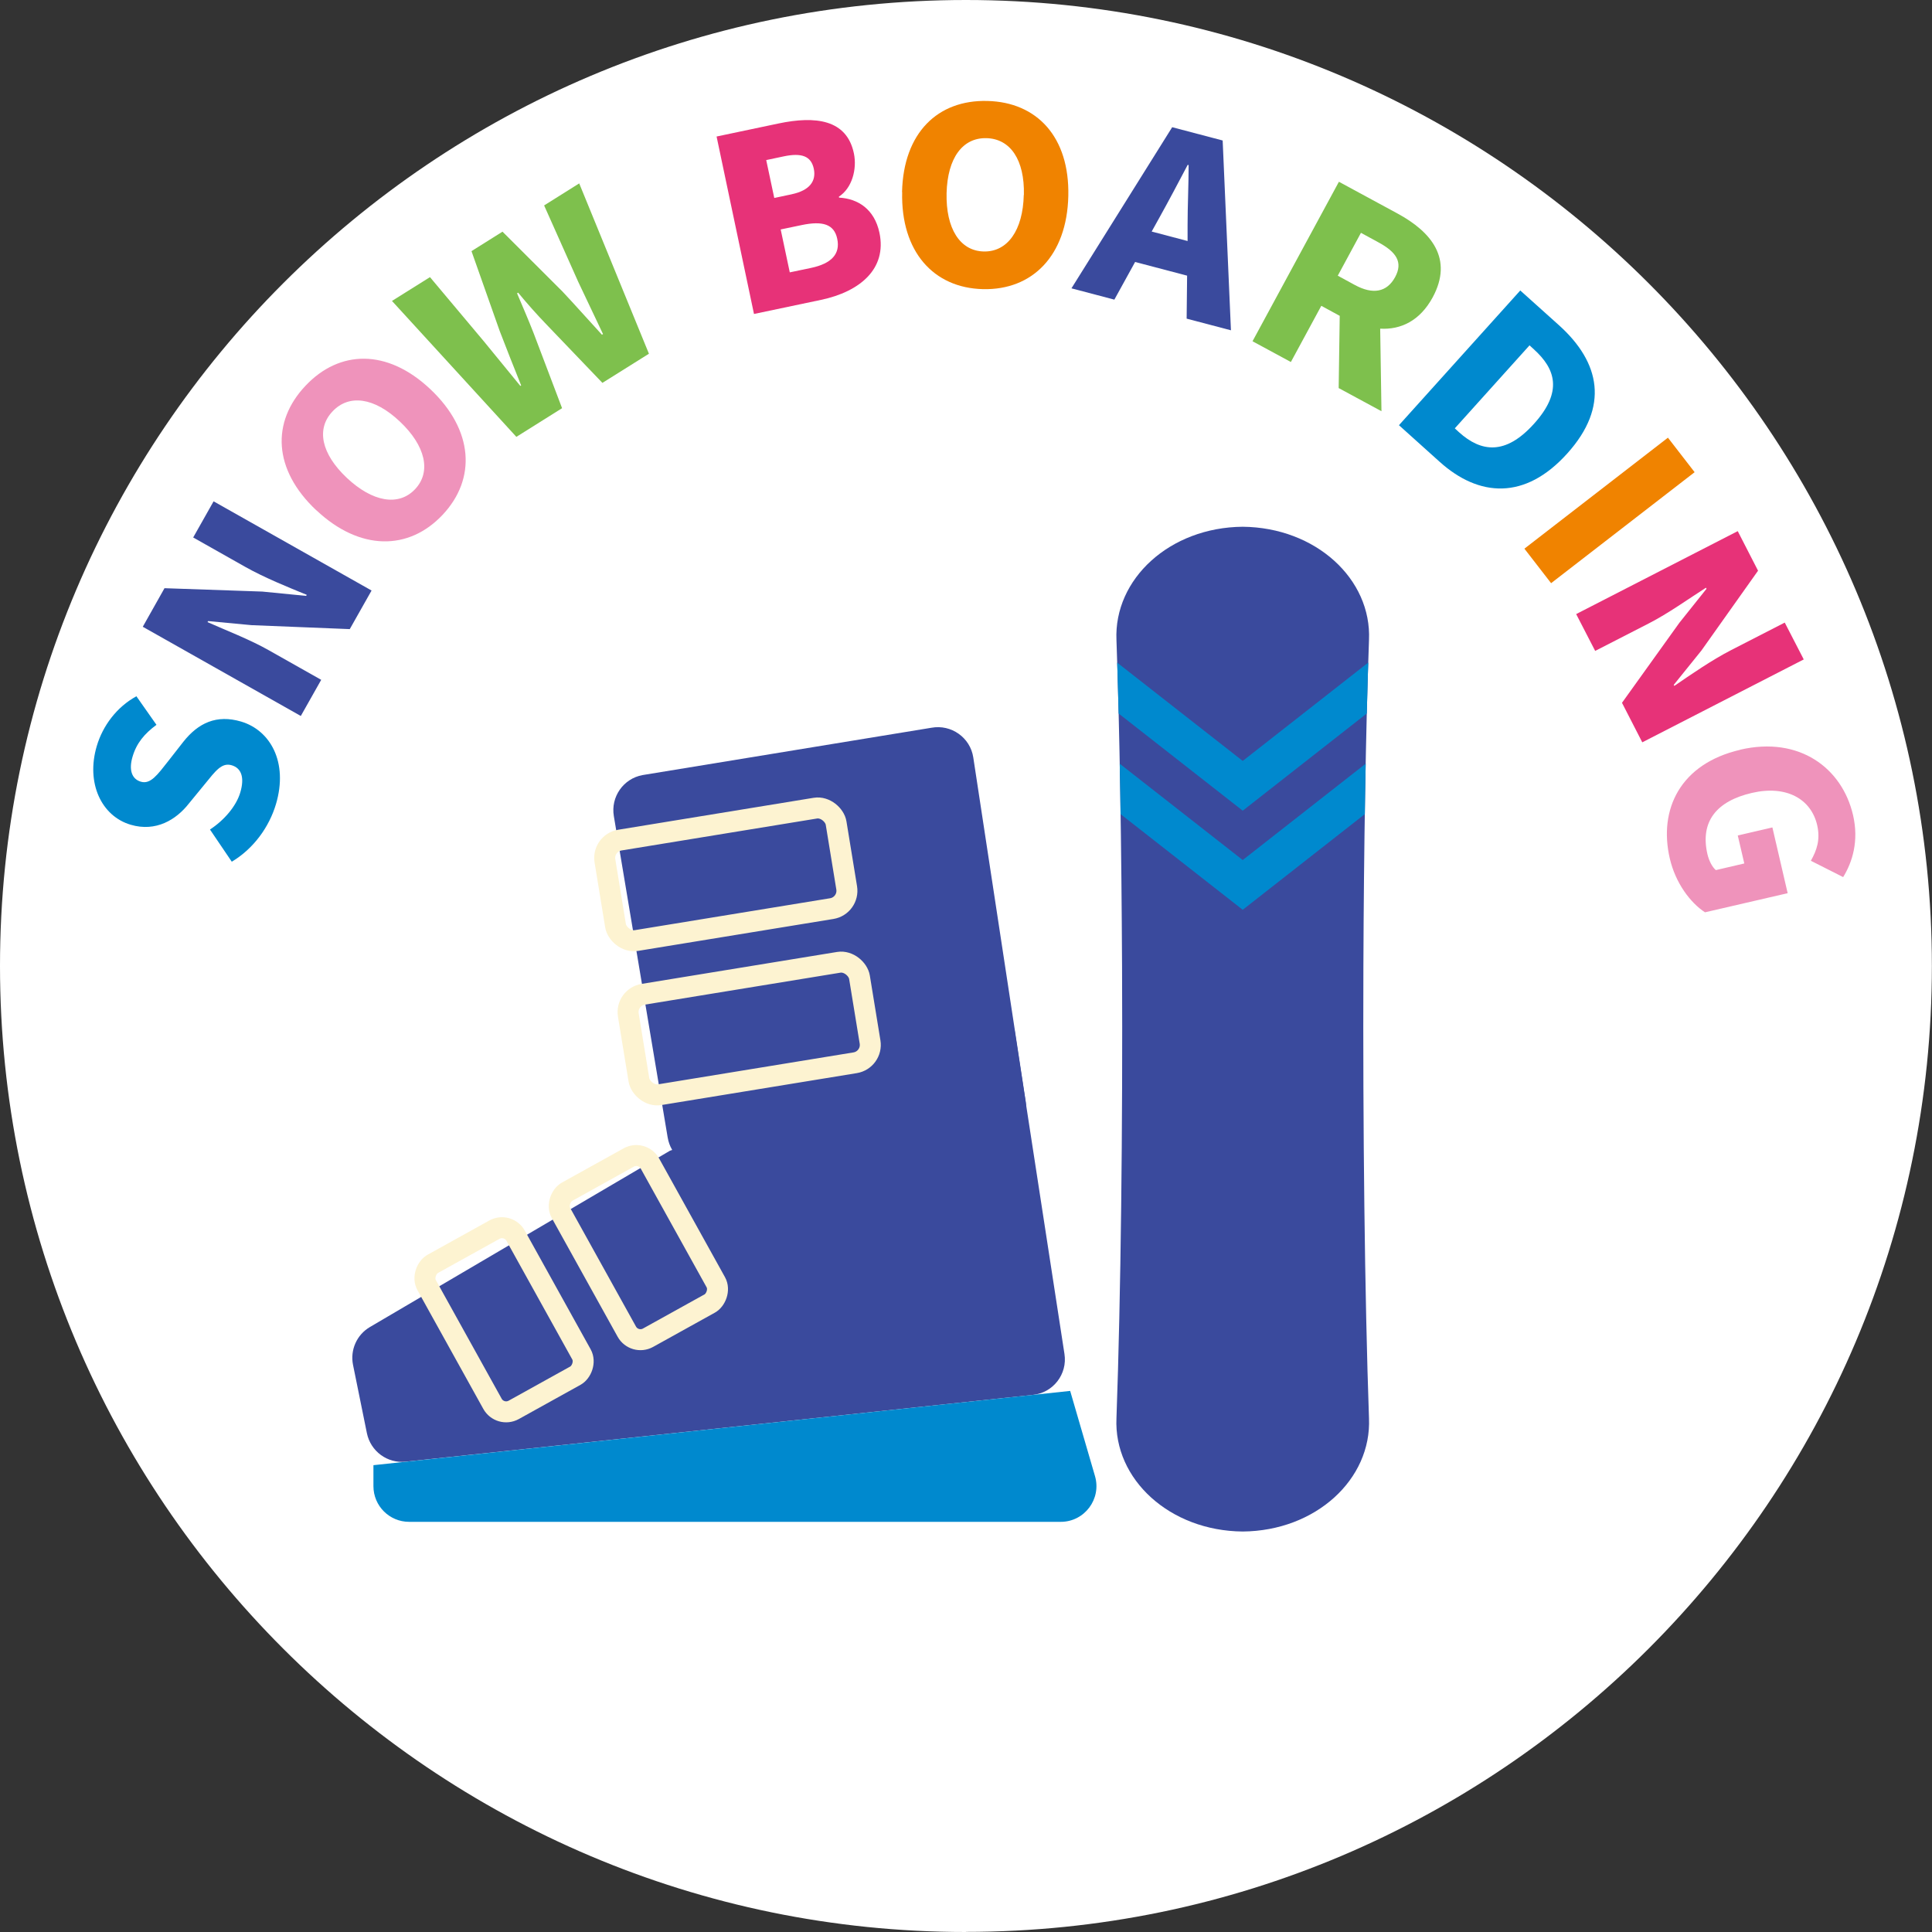 <?xml version="1.0" encoding="UTF-8"?><svg id="_レイヤー_2" xmlns="http://www.w3.org/2000/svg" xmlns:xlink="http://www.w3.org/1999/xlink" viewBox="0 0 165.71 165.71"><rect x="0" y="0" width="165.71" height="165.71" fill="#333333" stroke="none"/><defs><style>.cls-1,.cls-2,.cls-3{fill:none;}.cls-4{fill:#7ec04d;}.cls-5{fill:#ef93bb;}.cls-6{fill:#e73278;}.cls-7{fill:#fff;}.cls-8{fill:#f08300;}.cls-9{fill:#3a4a9d;}.cls-2{stroke:#fdf3d1;stroke-width:1.8px;}.cls-2,.cls-3{stroke-miterlimit:10;}.cls-3{stroke:#0089ce;stroke-width:3.36px;}.cls-10{fill:#0089ce;}.cls-11{clip-path:url(#clippath);}</style><clipPath id="clippath"><path class="cls-1" d="M116.94,82.89c.04-10.23.2-20.15.48-27.99.24-5.24-4.57-9.66-10.83-9.72-6.26.05-11.06,4.48-10.83,9.72.28,7.83.43,17.75.48,27.99.06,13.81-.1,28.18-.48,38.75-.24,5.24,4.57,9.67,10.83,9.72,6.26-.05,11.06-4.48,10.83-9.72-.37-10.57-.53-24.94-.48-38.75Z"/></clipPath></defs><g id="design"><path class="cls-7" d="M82.85,165.71C37.17,165.71,0,128.54,0,82.85S37.17,0,82.85,0s82.85,37.17,82.85,82.85-37.17,82.85-82.85,82.85Z"/><path class="cls-10" d="M19.88,73.91l-1.87-2.76c1.22-.8,2.25-2,2.6-3.18.39-1.32.07-2.09-.73-2.33-.86-.26-1.39.48-2.31,1.61l-1.37,1.67c-1.08,1.38-2.82,2.46-4.99,1.82-2.51-.74-3.85-3.58-2.91-6.75.51-1.73,1.71-3.35,3.4-4.27l1.72,2.45c-1.03.76-1.71,1.57-2.05,2.73-.33,1.1-.09,1.92.72,2.15.82.24,1.42-.6,2.34-1.77l1.29-1.65c1.29-1.63,2.86-2.36,4.96-1.74,2.49.74,4.06,3.47,2.99,7.08-.58,1.95-1.91,3.82-3.79,4.94Z"/><path class="cls-9" d="M12.24,53.77l1.87-3.32,8.39.29,3.76.37.05-.09c-1.54-.63-3.63-1.47-5.26-2.39l-4.48-2.53,1.75-3.1,13.55,7.65-1.87,3.31-8.43-.34-3.72-.35-.05.09c1.59.71,3.61,1.48,5.25,2.41l4.5,2.54-1.75,3.1-13.55-7.65Z"/><path class="cls-5" d="M27.12,43.76c-3.71-3.5-3.84-7.58-.92-10.67,2.91-3.09,7.01-3.2,10.71.29,3.71,3.5,3.96,7.69,1.05,10.78-2.91,3.09-7.11,3.1-10.83-.4ZM34.29,36.15c-2.19-2.07-4.36-2.36-5.77-.86-1.41,1.49-.97,3.62,1.22,5.69,2.21,2.08,4.45,2.47,5.86.98,1.41-1.49.9-3.73-1.31-5.81Z"/><path class="cls-4" d="M33.64,25.8l3.24-2.03,4.6,5.48,3.15,3.85.07-.04c-.63-1.56-1.25-3.14-1.84-4.67l-2.42-6.85,2.66-1.67,5.15,5.14c1.11,1.18,2.23,2.45,3.38,3.7l.09-.06c-.73-1.52-1.43-3.03-2.13-4.49l-2.92-6.54,3.01-1.89,5.98,14.61-3.99,2.5-4.79-5c-.85-.88-1.69-1.83-2.44-2.74l-.09.06c.46,1.09.97,2.26,1.41,3.39l2.45,6.46-3.92,2.46-10.68-11.67Z"/><path class="cls-6" d="M61.46,11.71l5.32-1.12c3.15-.66,5.85-.36,6.46,2.57.28,1.35-.16,2.98-1.29,3.71l.02.08c1.62.09,3.03.99,3.46,3.01.66,3.11-1.69,5.06-5.01,5.76l-5.75,1.21-3.21-15.23ZM67.91,16.66c1.56-.33,2.11-1.15,1.89-2.19-.23-1.08-1.04-1.38-2.57-1.06l-1.51.32.69,3.25,1.51-.32ZM69.56,22.98c1.76-.37,2.53-1.2,2.25-2.5-.26-1.25-1.25-1.55-3.03-1.18l-1.82.38.78,3.68,1.82-.38Z"/><path class="cls-8" d="M77.37,16.47c.12-5.1,3.08-7.92,7.32-7.81,4.24.1,7.06,3.08,6.94,8.16-.12,5.1-3.08,8.08-7.32,7.98-4.24-.1-7.05-3.22-6.93-8.32ZM87.82,16.72c.07-3.01-1.16-4.82-3.21-4.87-2.05-.05-3.34,1.7-3.42,4.71-.07,3.03,1.14,4.96,3.18,5.01,2.05.05,3.37-1.82,3.44-4.85Z"/><path class="cls-9" d="M101.81,23.64l-4.45-1.17-1.78,3.23-3.68-.97,8.64-13.82,4.33,1.14.71,16.28-3.8-1,.04-3.69ZM101.86,20.67v-1.36c0-1.6.09-3.5.09-5.15l-.08-.02c-.78,1.48-1.65,3.13-2.43,4.53l-.66,1.19,3.07.81Z"/><path class="cls-4" d="M114.82,33.27l.09-6.18-1.58-.86-2.61,4.82-3.29-1.78,7.41-13.68,5.02,2.72c2.92,1.58,4.81,3.89,3.02,7.2-1.09,2-2.72,2.78-4.5,2.68l.11,7.08-3.68-1.99ZM114.73,23.64l1.47.8c1.56.85,2.76.62,3.46-.67.7-1.29.1-2.16-1.46-3l-1.47-.8-1.99,3.68Z"/><path class="cls-10" d="M130.39,24.91l3.33,2.99c3.53,3.18,4.33,6.97.71,10.99-3.62,4.03-7.59,3.75-10.96.71l-3.48-3.13,10.41-11.56ZM125.15,37.08c1.87,1.68,3.96,2.01,6.43-.74,2.48-2.75,1.84-4.7-.02-6.38l-.37-.34-6.41,7.12.37.34Z"/><path class="cls-8" d="M143.06,37.54l2.29,2.96-12.31,9.52-2.29-2.96,12.31-9.52Z"/><path class="cls-6" d="M149.05,45.56l1.74,3.39-4.86,6.85-2.37,2.94.05.09c1.37-.94,3.23-2.23,4.89-3.08l4.58-2.35,1.63,3.16-13.85,7.11-1.74-3.39,4.92-6.86,2.33-2.92-.05-.09c-1.47.94-3.22,2.2-4.9,3.06l-4.6,2.36-1.63-3.16,13.85-7.11Z"/><path class="cls-5" d="M149.27,64.3c5.05-1.17,8.73,1.56,9.67,5.62.51,2.22-.06,4.03-.85,5.31l-2.77-1.4c.5-.89.83-1.8.54-3.06-.52-2.24-2.64-3.45-5.6-2.76-3.02.7-4.46,2.45-3.81,5.26.13.55.4,1.09.72,1.36l2.44-.57-.56-2.4,2.97-.69,1.31,5.64-7.09,1.64c-1.26-.82-2.53-2.51-3.02-4.62-.98-4.22.91-8.13,6.04-9.32Z"/><path class="cls-9" d="M87.01,88.27l4.29,27.86c.27,1.73-.97,3.33-2.7,3.51l-53.8,5.73c-1.57.17-3.01-.89-3.33-2.44l-1.19-5.86c-.26-1.28.32-2.59,1.45-3.25l25.73-15.12"/><path class="cls-9" d="M57.27,97.58l-4.62-27.58c-.28-1.65.82-3.22,2.46-3.52l24.78-4.06c1.7-.31,3.33.84,3.59,2.55l4.5,29.53c.11.74-.05,1.5-.46,2.13l-8.53,15.42c-1,1.54-3.11,1.86-4.52.69l-16.13-13.31c-.57-.47-.95-1.13-1.07-1.86Z"/><path class="cls-10" d="M91.79,119.3l2.13,7.31c.57,1.96-.9,3.92-2.94,3.92h-55.89c-1.69,0-3.06-1.37-3.06-3.06v-1.8"/><rect class="cls-2" x="52.21" y="70.63" width="20.09" height="8.73" rx="1.55" ry="1.55" transform="translate(-11.28 11.02) rotate(-9.28)"/><rect class="cls-2" x="54.22" y="83.85" width="20.09" height="8.73" rx="1.55" ry="1.55" transform="translate(-13.39 11.52) rotate(-9.28)"/><rect class="cls-2" x="47.6" y="102.65" width="14.32" height="8.73" rx="1.34" ry="1.34" transform="translate(121.77 7.21) rotate(60.98)"/><rect class="cls-2" x="36.08" y="108.84" width="14.32" height="8.73" rx="1.34" ry="1.34" transform="translate(121.25 20.47) rotate(60.98)"/><path class="cls-9" d="M116.94,82.89c.04-10.23.2-20.15.48-27.99.24-5.24-4.57-9.66-10.83-9.72-6.26.05-11.06,4.48-10.83,9.72.28,7.83.43,17.75.48,27.99.06,13.81-.1,28.18-.48,38.75-.24,5.24,4.57,9.67,10.83,9.72,6.26-.05,11.06-4.48,10.83-9.72-.37-10.57-.53-24.94-.48-38.75Z"/><g class="cls-11"><polyline class="cls-3" points="93.69 65.8 106.59 75.9 119.48 65.8"/><polyline class="cls-3" points="93.69 57.3 106.59 67.4 119.48 57.3"/></g></g></svg>